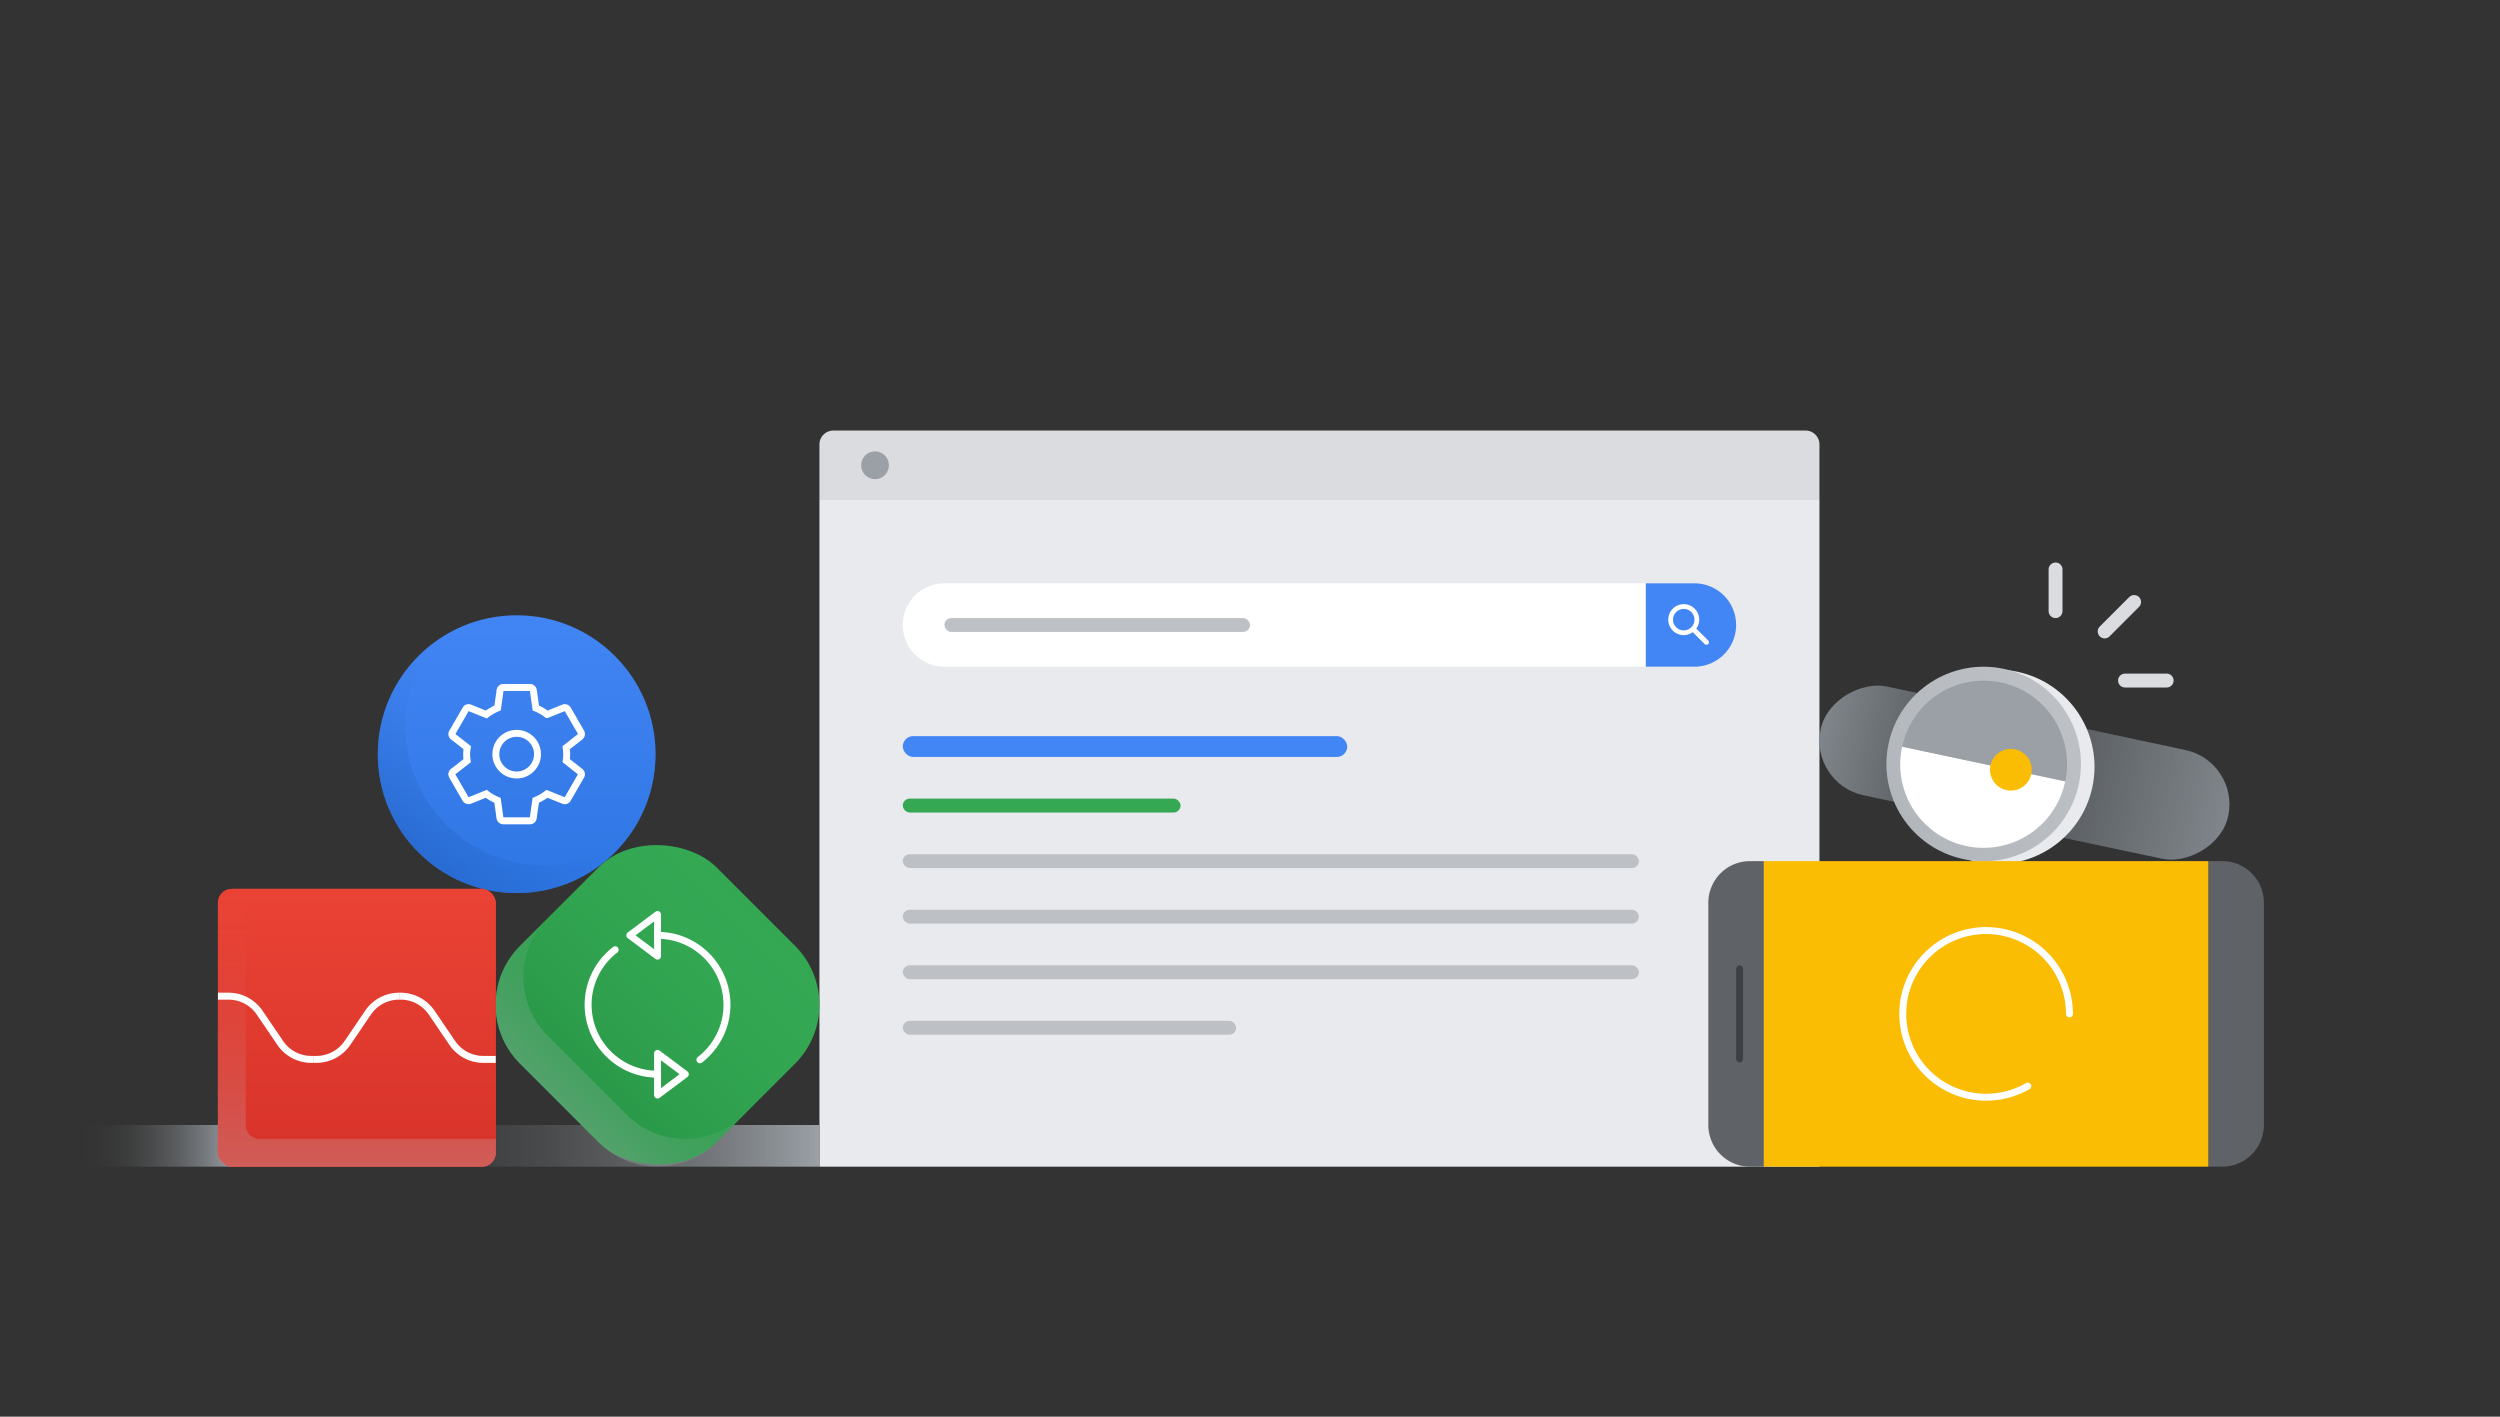 <svg xmlns="http://www.w3.org/2000/svg" xmlns:xlink="http://www.w3.org/1999/xlink" width="360" height="204" viewBox="0 0 360 204">
  <rect x="0" y="0" width="360" height="204" fill="#333333" stroke="none"/>
  <defs>
    <linearGradient id="linear-gradient" x1="-56.701" y1="323.063" x2="3.299" y2="323.063" gradientTransform="matrix(0, 1, -1, 0, 614.584, 137.96)" gradientUnits="userSpaceOnUse">
      <stop offset="0" stop-color="#202124" stop-opacity="0"/>
      <stop offset="0.023" stop-color="#202124" stop-opacity="0.079"/>
      <stop offset="0.257" stop-color="#202124" stop-opacity="0.751"/>
      <stop offset="0.4" stop-color="#202124"/>
      <stop offset="0.615" stop-color="#202124" stop-opacity="0.751"/>
      <stop offset="0.965" stop-color="#202124" stop-opacity="0.079"/>
      <stop offset="1" stop-color="#202124" stop-opacity="0"/>
    </linearGradient>
    <linearGradient id="linear-gradient-2" x1="273.911" y1="117.637" x2="297.393" y2="102.387" gradientTransform="translate(333.87 -192.271) rotate(78)" gradientUnits="userSpaceOnUse">
      <stop offset="0" stop-color="#9aa0a6"/>
      <stop offset="1" stop-color="#9aa0a6" stop-opacity="0"/>
    </linearGradient>
    <linearGradient id="linear-gradient-3" x1="12" y1="165" x2="34" y2="165" gradientUnits="userSpaceOnUse">
      <stop offset="0" stop-color="#9aa0a6" stop-opacity="0"/>
      <stop offset="0.15" stop-color="#9aa0a6" stop-opacity="0.025"/>
      <stop offset="0.306" stop-color="#9aa0a6" stop-opacity="0.1"/>
      <stop offset="0.464" stop-color="#9aa0a6" stop-opacity="0.225"/>
      <stop offset="0.624" stop-color="#9aa0a6" stop-opacity="0.4"/>
      <stop offset="0.786" stop-color="#9aa0a6" stop-opacity="0.626"/>
      <stop offset="0.946" stop-color="#9aa0a6" stop-opacity="0.898"/>
      <stop offset="1" stop-color="#9aa0a6"/>
    </linearGradient>
    <linearGradient id="linear-gradient-4" x1="46" x2="118" xlink:href="#linear-gradient-3"/>
    <linearGradient id="linear-gradient-5" x1="74.4" y1="128.6" x2="74.4" y2="88.6" gradientUnits="userSpaceOnUse">
      <stop offset="0" stop-color="#1967d2"/>
      <stop offset="1" stop-color="#1967d2" stop-opacity="0"/>
    </linearGradient>
    <linearGradient id="linear-gradient-6" x1="60.258" y1="122.742" x2="76.4" y2="106.6" gradientUnits="userSpaceOnUse">
      <stop offset="0" stop-color="#174ea6"/>
      <stop offset="0.054" stop-color="#174ea6" stop-opacity="0.898"/>
      <stop offset="0.214" stop-color="#174ea6" stop-opacity="0.626"/>
      <stop offset="0.375" stop-color="#174ea6" stop-opacity="0.4"/>
      <stop offset="0.535" stop-color="#174ea6" stop-opacity="0.225"/>
      <stop offset="0.693" stop-color="#174ea6" stop-opacity="0.1"/>
      <stop offset="0.849" stop-color="#174ea6" stop-opacity="0.025"/>
      <stop offset="0.999" stop-color="#174ea6" stop-opacity="0"/>
    </linearGradient>
    <linearGradient id="linear-gradient-7" x1="51.384" y1="168" x2="51.384" y2="128" gradientUnits="userSpaceOnUse">
      <stop offset="0" stop-color="#c5221f"/>
      <stop offset="1" stop-color="#c5221f" stop-opacity="0"/>
    </linearGradient>
    <linearGradient id="linear-gradient-8" x1="51.384" y1="168" x2="51.384" y2="128" gradientUnits="userSpaceOnUse">
      <stop offset="0" stop-color="#bdc1c6"/>
      <stop offset="0.136" stop-color="#bdc1c6" stop-opacity="0.753"/>
      <stop offset="0.282" stop-color="#bdc1c6" stop-opacity="0.525"/>
      <stop offset="0.43" stop-color="#bdc1c6" stop-opacity="0.336"/>
      <stop offset="0.576" stop-color="#bdc1c6" stop-opacity="0.189"/>
      <stop offset="0.721" stop-color="#bdc1c6" stop-opacity="0.084"/>
      <stop offset="0.863" stop-color="#bdc1c6" stop-opacity="0.021"/>
      <stop offset="1" stop-color="#bdc1c6" stop-opacity="0"/>
    </linearGradient>
    <linearGradient id="linear-gradient-9" x1="1557.159" y1="-5.063" x2="1597.159" y2="-5.063" gradientTransform="translate(-1482.472 149.75)" gradientUnits="userSpaceOnUse">
      <stop offset="0" stop-color="#188038"/>
      <stop offset="0.104" stop-color="#188038" stop-opacity="0.808"/>
      <stop offset="0.287" stop-color="#188038" stop-opacity="0.519"/>
      <stop offset="0.469" stop-color="#188038" stop-opacity="0.292"/>
      <stop offset="0.65" stop-color="#188038" stop-opacity="0.13"/>
      <stop offset="0.828" stop-color="#188038" stop-opacity="0.033"/>
      <stop offset="1" stop-color="#188038" stop-opacity="0"/>
    </linearGradient>
    <linearGradient id="linear-gradient-10" x1="121.087" y1="66.08" x2="140.886" y2="46.28" gradientTransform="translate(-40.543 92.749)" xlink:href="#linear-gradient-8"/>
  </defs>
  <title>site_sec_A_02</title>
  <g style="isolation: isolate">
    <g id="Content">
      <g>
        <g>
          <g>
            <rect x="118" y="72" width="144" height="96" fill="#e8eaed"/>
            <path d="M120,62H260a2,2,0,0,1,2,2v8a0,0,0,0,1,0,0H118a0,0,0,0,1,0,0V64A2,2,0,0,1,120,62Z" fill="#dadce0"/>
            <circle cx="126" cy="67" r="2" fill="#9aa0a6"/>
            <g>
              <path d="M136,84H237a0,0,0,0,1,0,0V96a0,0,0,0,1,0,0H136a6,6,0,0,1-6-6v0a6,6,0,0,1,6-6Z" fill="#fff"/>
              <path d="M237,84h7a6,6,0,0,1,6,6v0a6,6,0,0,1-6,6h-7a0,0,0,0,1,0,0V84A0,0,0,0,1,237,84Z" fill="#4285f4"/>
              <rect x="136" y="89" width="44" height="2" rx="1" ry="1" fill="#bdc1c6"/>
              <g>
                <path d="M240.916,89.23a1.544,1.544,0,1,1,1.544,1.544A1.542,1.542,0,0,1,240.916,89.23Zm5.058,3-1.71-1.71a2.191,2.191,0,0,0,.369-1.79,2.23,2.23,0,1,0-2.671,2.671,2.191,2.191,0,0,0,1.79-.369l1.71,1.71a.361.361,0,0,0,.511,0h0A.361.361,0,0,0,245.974,92.233Z" fill="#fff"/>
                <rect x="239.23" y="86" width="8" height="8" fill="none"/>
              </g>
            </g>
            <g>
              <rect x="130" y="106" width="64" height="3" rx="1.5" ry="1.5" fill="#4285f4"/>
              <rect x="130" y="115" width="40" height="2" rx="1" ry="1" fill="#34a853"/>
              <rect x="130" y="123" width="106" height="2" rx="1" ry="1" fill="#bdc1c6"/>
              <rect x="130" y="131" width="106" height="2" rx="1" ry="1" fill="#bdc1c6"/>
              <rect x="130" y="139" width="106" height="2" rx="1" ry="1" fill="#bdc1c6"/>
              <rect x="130" y="147" width="48" height="2" rx="1" ry="1" fill="#bdc1c6"/>
            </g>
          </g>
          <g>
            <g>
              <rect x="283.521" y="81.259" width="16" height="60" rx="8" ry="8" transform="translate(122.082 373.278) rotate(-78)" fill="#80868b"/>
              <rect x="283.521" y="81.259" width="16" height="60" rx="8" ry="8" transform="translate(122.082 373.278) rotate(-78)" opacity="0.5" fill="url(#linear-gradient)" style="mix-blend-mode: multiply"/>
            </g>
            <circle cx="287.608" cy="110.428" r="14" transform="translate(119.796 368.792) rotate(-78)" fill="#e8eaed"/>
            <circle cx="285.652" cy="110.012" r="14" transform="translate(118.654 366.549) rotate(-78)" fill="#bdc1c6"/>
            <circle cx="285.652" cy="110.012" r="14" transform="translate(118.654 366.549) rotate(-78)" opacity="0.3" fill="url(#linear-gradient-2)" style="mix-blend-mode: multiply"/>
            <g>
              <polygon points="288.147 98.274 288.147 98.274 288.147 98.274 288.147 98.274" fill="#fff"/>
              <path d="M273.914,107.517h0a12,12,0,1,0,23.475,4.99Z" fill="#fff"/>
              <path d="M297.39,112.507a12,12,0,0,0-9.243-14.232h0a12,12,0,0,0-14.233,9.243l23.475,4.99Z" fill="#9aa0a6"/>
            </g>
            <circle cx="289.565" cy="110.844" r="3" transform="translate(120.939 371.035) rotate(-78)" fill="#fbbc04"/>
          </g>
          <rect x="12" y="162" width="22" height="6" fill="url(#linear-gradient-3)" style="mix-blend-mode: multiply"/>
          <rect x="46" y="162" width="72" height="6" fill="url(#linear-gradient-4)" style="mix-blend-mode: multiply"/>
          <g>
            <path d="M246,130v32a6,6,0,0,0,6,6h2V124h-2A6,6,0,0,0,246,130Z" fill="#5f6368"/>
            <path d="M320,168a6,6,0,0,0,6-6V130a6,6,0,0,0-6-6h-2v44Z" fill="#5f6368"/>
            <rect x="254" y="124" width="64" height="44" fill="#fbbc04"/>
            <rect x="250" y="139" width="1" height="14" rx="0.5" ry="0.5" fill="#3c4043"/>
            <path d="M292,156.394A12,12,0,1,1,298,146" fill="none" stroke="#fff" stroke-linecap="round" stroke-miterlimit="10"/>
          </g>
          <g>
            <circle cx="74.4" cy="108.6" r="20" fill="#4285f4"/>
            <circle cx="74.4" cy="108.6" r="20" opacity="0.5" fill="url(#linear-gradient-5)" style="mix-blend-mode: multiply"/>
            <path d="M78.4,124.6A19.973,19.973,0,0,1,62.416,92.616a19.982,19.982,0,1,0,27.969,27.969A19.884,19.884,0,0,1,78.4,124.6Z" opacity="0.3" fill="url(#linear-gradient-6)" style="mix-blend-mode: multiply"/>
            <g>
              <path d="M62.4,96.6h24v24h-24Z" fill="none"/>
              <path d="M81.54,109.536a7.832,7.832,0,0,0,.06-.936,5.919,5.919,0,0,0-.072-.936l2.028-1.584a.5.5,0,0,0,.12-.612l-1.92-3.324a.488.488,0,0,0-.588-.216l-2.388.96a7.03,7.03,0,0,0-1.62-.936l-.36-2.544A.479.479,0,0,0,76.32,99H72.48a.467.467,0,0,0-.468.408l-.36,2.544a7.219,7.219,0,0,0-1.62.936l-2.388-.96a.475.475,0,0,0-.588.216l-1.92,3.324a.465.465,0,0,0,.12.612l2.028,1.584a5.655,5.655,0,0,0-.012,1.872l-2.028,1.584a.5.5,0,0,0-.12.612l1.92,3.324a.488.488,0,0,0,.588.216l2.388-.96a7.031,7.031,0,0,0,1.62.936l.36,2.544a.488.488,0,0,0,.48.408h3.84a.459.459,0,0,0,.468-.408l.36-2.544a7.219,7.219,0,0,0,1.62-.936l2.388.96a.475.475,0,0,0,.588-.216l1.92-3.324a.465.465,0,0,0-.12-.612Z" fill="none" stroke="#fff" stroke-miterlimit="10"/>
              <circle cx="74.4" cy="108.6" r="3" fill="none" stroke="#fff" stroke-miterlimit="10"/>
            </g>
          </g>
          <g>
            <rect x="31.384" y="128" width="40" height="40" rx="2" ry="2" fill="#ea4335"/>
            <rect x="31.384" y="128" width="40" height="40" rx="2" ry="2" opacity="0.5" fill="url(#linear-gradient-7)" style="mix-blend-mode: color-burn"/>
            <path d="M37.384,164a2,2,0,0,1-2-2V128h-2a2,2,0,0,0-2,2v36a2,2,0,0,0,2,2h36a2,2,0,0,0,2-2v-2Z" opacity="0.3" fill="url(#linear-gradient-8)" style="mix-blend-mode: multiply"/>
          </g>
          <g>
            <g>
              <rect x="74.686" y="124.686" width="40" height="40" rx="12" ry="12" transform="translate(-74.576 109.331) rotate(-45)" fill="#34a853"/>
              <rect x="74.686" y="124.686" width="40" height="40" rx="12" ry="12" transform="translate(-74.576 109.331) rotate(-45)" opacity="0.5" fill="url(#linear-gradient-9)" style="mix-blend-mode: multiply"/>
              <g>
                <g>
                  <path d="M94.686,154.686a10,10,0,0,1-6.1-17.922" fill="none" stroke="#fff" stroke-linecap="round" stroke-miterlimit="10"/>
                  <polygon points="94.686 151.686 94.686 157.686 98.686 154.686 94.686 151.686" fill="none" stroke="#fff" stroke-linecap="round" stroke-linejoin="round"/>
                </g>
                <g>
                  <polygon points="94.686 137.686 94.686 131.686 90.686 134.686 94.686 137.686" fill="none" stroke="#fff" stroke-linecap="round" stroke-linejoin="round"/>
                  <path d="M94.686,134.686a10,10,0,0,1,6.1,17.922" fill="none" stroke="#fff" stroke-linecap="round" stroke-miterlimit="10"/>
                </g>
              </g>
            </g>
            <path d="M107.172,160.485a12,12,0,0,1-16.971,0L78.887,149.172a12,12,0,0,1,0-16.971l7.314-7.314h0L74.887,136.2a12,12,0,0,0,0,16.971L86.2,164.485a12,12,0,0,0,16.971,0l11.314-11.314h0Z" opacity="0.3" fill="url(#linear-gradient-10)" style="mix-blend-mode: multiply"/>
          </g>
          <g>
            <g>
              <rect x="31.384" y="128" width="40" height="40" rx="2" ry="2" fill="#ea4335"/>
              <rect x="31.384" y="128" width="40" height="40" rx="2" ry="2" opacity="0.5" fill="url(#linear-gradient-7)" style="mix-blend-mode: color-burn"/>
              <path d="M37.384,164a2,2,0,0,1-2-2V128h-2a2,2,0,0,0-2,2v36a2,2,0,0,0,2,2h36a2,2,0,0,0,2-2v-2Z" opacity="0.3" fill="url(#linear-gradient-8)" style="mix-blend-mode: multiply"/>
            </g>
            <g>
              <path d="M45.191,152.551H44.82a5.408,5.408,0,0,1-4.469-2.373l-2.964-4.357a5.408,5.408,0,0,0-4.469-2.373H31.384" fill="none" stroke="#fff" stroke-miterlimit="10"/>
              <path d="M57.578,143.449h-.113A5.408,5.408,0,0,0,53,145.822l-2.964,4.357a5.408,5.408,0,0,1-4.469,2.373h-.371" fill="none" stroke="#fff" stroke-miterlimit="10"/>
              <path d="M57.578,143.449h.113a5.408,5.408,0,0,1,4.469,2.373l2.964,4.357a5.408,5.408,0,0,0,4.469,2.373h1.79" fill="none" stroke="#fff" stroke-miterlimit="10"/>
            </g>
          </g>
        </g>
        <rect width="360" height="204" fill="none"/>
        <g>
          <line x1="296" y1="88" x2="296" y2="82" fill="none" stroke="#dadce0" stroke-linecap="round" stroke-miterlimit="10" stroke-width="2"/>
          <line x1="303.071" y1="90.929" x2="307.314" y2="86.686" fill="none" stroke="#dadce0" stroke-linecap="round" stroke-miterlimit="10" stroke-width="2"/>
          <line x1="306" y1="98" x2="312" y2="98" fill="none" stroke="#dadce0" stroke-linecap="round" stroke-miterlimit="10" stroke-width="2"/>
        </g>
      </g>
    </g>
  </g>
</svg>
